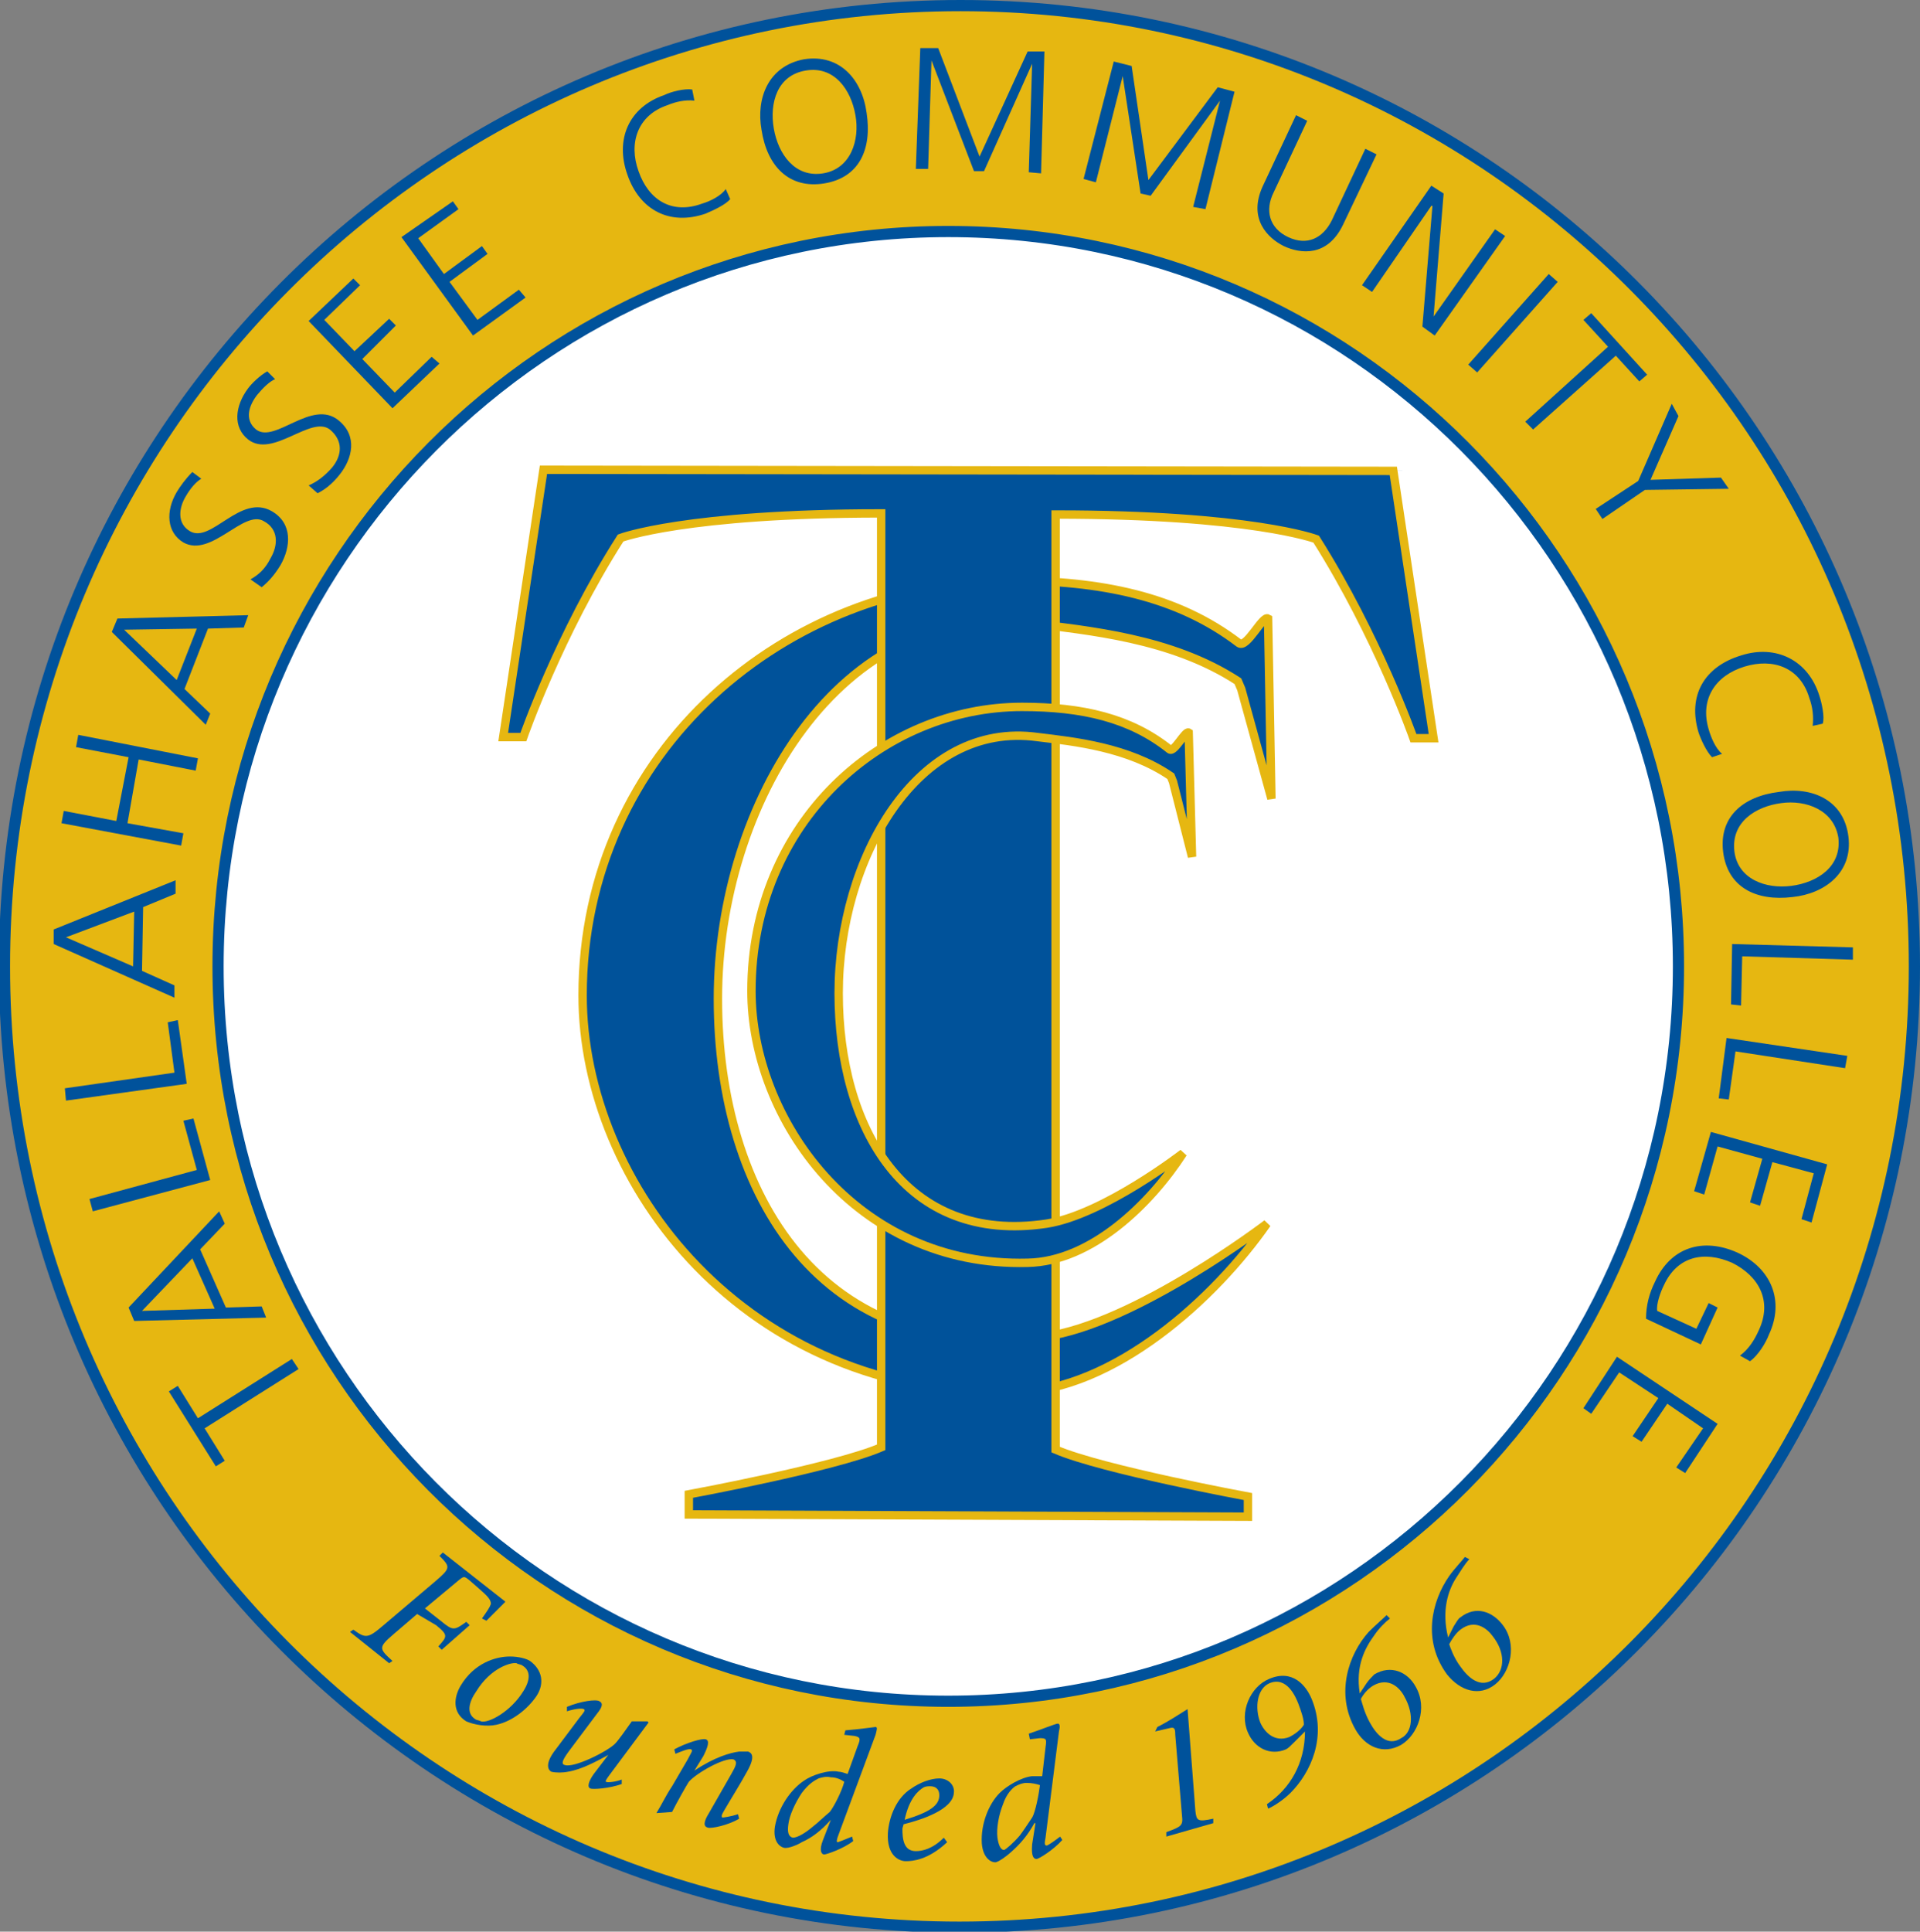 <?xml version="1.0" encoding="utf-8"?>
<!-- Generator: Adobe Illustrator 21.1.0, SVG Export Plug-In . SVG Version: 6.00 Build 0)  -->
<svg id="TCCLogo" xmlns="http://www.w3.org/2000/svg" viewBox="0 0 171.7 172.7">
	<rect x="0" y="0" width="171.7" height="172.7" fill="#808080" stroke="none"/>
	<circle fill="#FFFFFF" cx="85.3" cy="83.6" r="72.8"/>
		<path fill="#E6B711" stroke="#00529B" d="M171.2,86.4c0,47.4-38.2,85.9-85.4,85.9c-47.1,0-85.4-38.4-85.4-85.9S38.7,0.5,85.9,0.5
			C133,0.5,171.2,38.9,171.2,86.4z M84.8,20.7c-36,0-65.3,29.4-65.3,65.7c0,36.3,29.2,65.7,65.3,65.7c36,0,65.3-29.4,65.3-65.7
			C150.1,50.1,120.9,20.7,84.8,20.7z"/>
		<path fill="#00529A" stroke="#E6B711" stroke-width="0.75" d="M113.7,71.4l-2.7-9.8l-0.3-0.7c-6-3.9-13.4-4.5-18.6-5.2
			c-16.9-2.1-27.9,16.1-27.9,33.6c0,17.6,9.3,32.9,29.2,30.2c8.1-1.1,19.9-10.1,19.9-10.1c-4.6,6.6-13.6,14.9-22.6,15.1
			C66.6,125,52.1,105.8,52.1,89c0-22,18.4-37.1,38-37.1c8.4,0,15.2,1.4,20.7,5.6c0.7,0.5,2.1-2.5,2.6-2.2L113.7,71.4z"/>
		<path fill="#00529A" stroke="#E6B711" stroke-width="0.75" d="M61.6,135.4v-1.8c0,0,13-2.4,17.2-4.2l0-83.5
			c-17.5,0-23.3,2.2-23.3,2.2c-5.5,8.6-8.7,17.8-8.7,17.8l-1.8,0l3.6-23.9l76,0.1l3.6,23.9l-1.8,0c0,0-3.2-9.1-8.7-17.8
			c0,0-5.8-2.2-23.3-2.2l0,83.6c4.2,1.8,17.2,4.2,17.2,4.2v1.8L61.6,135.4z"/>
		<path fill="#00529A" stroke="#E6B711" stroke-width="0.75" d="M106.6,76.6l-1.7-6.7l-0.2-0.5c-3.8-2.6-8.6-3.1-11.9-3.5
			C82,64.4,75,76.8,75,88.8c0,12,5.9,22.5,18.6,20.6c5.1-0.8,12.2-6.3,12.2-6.3c-2.9,4.5-8.2,9.7-13.9,9.8
			c-15.4,0.4-24.7-12.9-24.7-24.3c0-15.1,11.7-25.4,24.2-25.4c5.4,0,9.7,1,13.2,3.8c0.4,0.3,1.4-1.7,1.7-1.5L106.6,76.6z"/>
		<polyline fill="#00529B" points="18.3,127.7 20.1,130.6 19.3,131.1 15.1,124.4 15.9,123.9 17.7,126.8 26.1,121.5 26.7,122.4 
			18.3,127.7 		"/>
		<path fill="#00529B" d="M12.7,117.2l6.5-0.2l-2-4.5L12.7,117.2 M12,118.1l-0.5-1.2l8.1-8.6l0.5,1.1l-2.2,2.3l2.3,5.2l3.2-0.1
			l0.4,1L12,118.1z"/>
		<polyline fill="#00529B" points="8.3,108.3 8,107.2 17.6,104.6 16.4,100.2 17.3,100 18.8,105.5 8.3,108.3 		"/>
		<polyline fill="#00529B" points="5.9,98.4 5.8,97.3 15.6,95.9 15,91.4 15.9,91.2 16.7,96.9 5.9,98.4 		"/>
		<path fill="#00529B" d="M5.9,83.8l6,2.6l0.1-4.9L5.9,83.8 M4.8,84.4l0-1.3l10.9-4.4l0,1.2l-2.9,1.2l-0.1,5.7l2.9,1.3l0,1.1
			L4.8,84.4z"/>
		<polyline fill="#00529B" points="5.5,73.6 5.7,72.5 10.4,73.4 11.5,67.7 6.8,66.8 7,65.7 17.7,67.8 17.5,68.9 12.4,67.9 
			11.4,73.6 16.4,74.5 16.2,75.6 5.5,73.6 		"/>
		<path fill="#00529B" d="M11.1,56.3l4.7,4.5l1.8-4.6L11.1,56.3 M10,56.5l0.5-1.2L22.2,55l-0.4,1.1l-3.2,0.1l-2.1,5.4l2.3,2.2
			l-0.4,1L10,56.5z"/>
		<path fill="#00529B" d="M22.4,51.8c0.7-0.4,1.3-0.9,1.8-1.9c0.7-1.2,0.7-2.6-0.6-3.3c-1.8-1.1-4.7,3.3-7.2,1.9
			c-1.5-0.9-1.6-2.8-0.6-4.5c0.3-0.5,0.8-1.2,1.4-1.8l0.8,0.6c-0.5,0.3-1,0.9-1.4,1.6c-0.6,1-0.8,2.4,0.4,3.1
			c1.9,1.1,4.5-3.4,7.3-1.8c1.9,1.1,1.7,3.2,0.8,4.8c-0.6,1-1.2,1.6-1.7,2L22.4,51.8"/>
		<path fill="#00529B" d="M27.6,43.4c0.7-0.3,1.4-0.8,2.1-1.6c0.9-1.1,1-2.4-0.2-3.4c-1.7-1.3-5.1,2.6-7.3,0.9c-1.4-1.1-1.2-3,0-4.6
			c0.3-0.4,1-1.1,1.7-1.5l0.7,0.7c-0.5,0.2-1.1,0.8-1.6,1.4c-0.7,0.9-1.2,2.2-0.1,3.1c1.7,1.3,5-2.8,7.4-0.8
			c1.7,1.4,1.2,3.4,0.1,4.8c-0.7,0.9-1.4,1.4-2,1.7L27.6,43.4"/>
		<polyline fill="#00529B" points="27.6,28.7 31.6,24.9 32.2,25.5 29,28.6 31.7,31.4 34.8,28.5 35.4,29.1 32.4,32.1 35.3,35.1 
			38.6,31.9 39.3,32.5 35.1,36.5 27.6,28.7 		"/>
		<polyline fill="#00529B" points="35.9,21.2 40.5,18 41,18.7 37.4,21.3 39.7,24.5 43.1,22 43.6,22.7 40.2,25.2 42.7,28.6 
			46.4,25.9 47,26.6 42.3,30 35.9,21.2 		"/>
		<path fill="#00529B" d="M62.1,9c-0.8-0.1-1.7,0.1-2.4,0.4c-2.7,0.9-3.5,3.4-2.6,5.9c0.9,2.6,3,3.9,5.7,2.9
			c0.7-0.2,1.7-0.7,2.1-1.3l0.4,0.9c-0.4,0.5-1.5,1-2.2,1.3c-3.2,1.1-5.9-0.3-7-3.5c-1.1-3.1,0.1-6,3.3-7.1C60,8.2,61.2,7.9,61.9,8
			L62.1,9"/>
		<path fill="#00529B" d="M69.2,11.5c0.4,2.3,1.9,4.4,4.4,4c2.5-0.4,3.3-3,2.9-5.2c-0.4-2.3-1.9-4.4-4.4-4
			C69.5,6.7,68.8,9.2,69.2,11.5 M71.9,5.3c3.2-0.5,5.2,1.8,5.6,4.8c0.5,3.3-0.7,5.8-3.8,6.3c-3.1,0.5-5.1-1.5-5.6-4.8
			C67.6,8.8,68.7,5.9,71.9,5.3z"/>
		<polyline fill="#00529B" points="82.3,4.3 83.9,4.3 87.6,14 91.9,4.6 93.4,4.6 93.1,15.5 92,15.4 92.3,5.7 92.3,5.7 88,15.3 
			87.1,15.3 83.3,5.4 83.3,5.4 83,15.1 81.9,15.1 82.3,4.3 		"/>
		<polyline fill="#00529B" points="99.6,5.5 101.2,5.9 102.7,16.1 108.9,7.8 110.4,8.2 107.8,18.7 106.7,18.5 109.1,9 109.1,9 
			102.9,17.5 102,17.3 100.4,6.8 100.4,6.8 98,16.3 96.9,16 99.6,5.5 		"/>
		<path fill="#00529B" d="M120.1,20.1c-1.4,2.9-3.8,2.6-5.3,1.9c-1.4-0.7-3.2-2.4-1.9-5.3l3-6.4l1,0.5l-3,6.4
			c-0.8,1.6-0.4,3.2,1.3,4c1.7,0.8,3.1,0.1,3.9-1.5l3-6.4l1,0.5L120.1,20.1"/>
		<polyline fill="#00529B" points="128,16.6 129.1,17.3 128.2,28.3 128.2,28.3 133.7,20.5 134.6,21.1 128.3,30 127.2,29.2 
			128.1,18.4 128,18.4 122.7,26.1 121.8,25.5 128,16.6 		"/>
		<polyline fill="#00529B" points="138.5,24.5 139.3,25.2 132.1,33.3 131.3,32.6 138.5,24.5 		"/>
		<polyline fill="#00529B" points="143.8,31 141.6,28.6 142.3,28 147.3,33.5 146.6,34.1 144.5,31.8 137.1,38.4 136.4,37.7 143.8,31 
					"/>
		<polyline fill="#00529B" points="146.5,43 149.5,36.1 150.1,37.2 147.6,42.9 153.9,42.7 154.6,43.7 147.1,43.8 143.3,46.4 
			142.7,45.5 146.5,43 		"/>
		<path fill="#00529B" d="M162.1,64.9c0.1-0.8,0-1.7-0.3-2.5c-0.8-2.7-3.2-3.6-5.8-2.8c-2.6,0.8-4,2.9-3.2,5.6
			c0.2,0.7,0.6,1.7,1.2,2.2l-0.9,0.3c-0.5-0.5-1-1.6-1.2-2.2c-1-3.3,0.5-5.9,3.8-6.9c3.1-1,6,0.4,7,3.6c0.2,0.6,0.5,1.9,0.3,2.5
			L162.1,64.9"/>
		<path fill="#00529B" d="M159.3,71.8c-2.3,0.3-4.5,1.7-4.2,4.3c0.3,2.5,2.8,3.4,5.1,3.1c2.3-0.3,4.5-1.7,4.2-4.3
			C164,72.4,161.5,71.5,159.3,71.8 M165.3,74.8c0.4,3.2-2.1,5.1-5,5.4c-3.3,0.4-5.8-0.9-6.2-4c-0.4-3.1,1.7-5,5-5.4
			C162,70.3,164.9,71.5,165.3,74.8z"/>
		<polyline fill="#00529B" points="165.7,84.7 165.7,85.8 155.8,85.5 155.7,89.9 154.8,89.8 154.9,84.4 165.7,84.7 		"/>
		<polyline fill="#00529B" points="165.2,94.4 165,95.5 155.2,94 154.6,98.3 153.7,98.2 154.4,92.8 165.2,94.4 		"/>
		<polyline fill="#00529B" points="163.4,104.1 162,109.3 161.1,109 162.2,104.9 158.5,103.9 157.4,107.8 156.5,107.5 157.6,103.6 
			153.6,102.5 152.4,106.8 151.5,106.5 153,101.2 163.4,104.1 		"/>
		<path fill="#00529B" d="M151.7,118.8l1.1-2.3l0.8,0.4l-1.5,3.3l-4.9-2.3c0-1.2,0.3-2.3,0.8-3.3c1.4-3.1,4.3-4,7.4-2.6
			c3,1.4,4.2,4.3,2.8,7.3c-0.3,0.8-1,1.9-1.7,2.4l-0.9-0.5c0.8-0.6,1.3-1.4,1.7-2.3c1.2-2.6,0-4.8-2.4-6c-2.5-1.1-4.9-0.6-6.1,2
			c-0.3,0.6-0.7,1.7-0.6,2.3L151.7,118.8"/>
		<polyline fill="#00529B" points="153.6,127.3 150.7,131.7 149.9,131.2 152.3,127.7 149.1,125.5 146.8,128.9 146,128.4 148.3,125 
			144.8,122.7 142.3,126.4 141.6,125.9 144.6,121.3 153.6,127.3 		"/>
		<path fill="#00529B" d="M37.3,144.3l-2.1,1.8c-1.4,1.2-1.3,1.3-0.1,2.4l-0.3,0.2l-3.5-2.8l0.3-0.2c1.1,0.8,1.3,0.8,2.7-0.4
			l4.6-3.9c1.4-1.2,1.4-1.3,0.4-2.3l0.3-0.3l5.6,4.4c-0.2,0.2-1.1,1.1-1.7,1.7l-0.4-0.2c0.5-0.7,0.7-1,0.8-1.3
			c0-0.4-0.3-0.7-1.1-1.4l-0.8-0.7c-0.5-0.4-0.5-0.4-1,0l-3,2.5l1.4,1.1c1.1,0.9,1.2,0.9,2.3,0.1l0.3,0.3l-2.5,2.2l-0.3-0.3
			c0.8-0.9,0.9-1-0.2-1.9L37.3,144.3"/>
		<path fill="#00529B" d="M42.5,153.7c0.1,0.1,0.4,0.1,0.5,0.2c0.7,0.2,2.7-0.9,3.8-2.7c0.7-1.1,0.6-1.9-0.1-2.3
			c-0.1-0.1-0.4-0.1-0.5-0.2c-0.5-0.1-2.3,0.4-3.6,2.5C41.9,152.2,41.7,153.2,42.5,153.7 M48,151.6c-0.8,1.2-2.2,2.3-3.6,2.6
			c-0.9,0.2-2,0-2.7-0.3c-1.3-0.8-1.1-2.2-0.5-3.2c1.2-2,3.1-2.6,4.4-2.6c0.8,0,1.5,0.2,1.8,0.4C48.5,149.3,48.7,150.5,48,151.6z"/>
		<path fill="#00529B" d="M57.9,153.9l0.1,0.1l-3.5,4.7c-0.3,0.4-0.4,0.6-0.3,0.6c0.1,0.1,0.9,0,1.4-0.2l0,0.4
			c-1.1,0.4-2.6,0.5-2.8,0.4c-0.3-0.1-0.2-0.6,0.3-1.3l1.3-1.7l0,0c-1.1,0.6-2.4,1.3-3.6,1.5c-0.5,0.1-1.1,0.1-1.5,0
			c-0.2-0.1-0.7-0.6,0.4-2l2.1-2.8c0.4-0.5,0.6-0.7,0.4-0.8c-0.2-0.1-0.9,0-1.5,0.2l0-0.4c1.2-0.5,2.6-0.7,2.9-0.5
			c0.4,0.2,0.2,0.6-0.2,1.1l-2.4,3.2c-0.6,0.8-0.9,1.3-0.5,1.4c0.8,0.3,3.8-1.2,4.5-1.9c0.3-0.3,1-1.3,1.5-2L57.9,153.9"/>
		<path fill="#00529B" d="M58.7,162.1c0.5-0.8,0.8-1.5,1.4-2.4l1.4-2.4c0.3-0.6,0.5-0.8,0.3-0.9c-0.2-0.1-0.9,0.2-1.4,0.4l-0.1-0.4
			c1.1-0.6,2.5-1,2.8-0.9c0.4,0.1,0.2,0.7-0.2,1.5l-0.8,1.3l0,0c1.8-1.2,3.2-1.6,4-1.7c0.4,0,0.6,0,0.8,0c0.3,0.1,0.7,0.4-0.1,1.8
			c-0.6,1.1-1.3,2.2-2,3.4c-0.3,0.5-0.3,0.6-0.2,0.7c0.1,0,0.8-0.1,1.4-0.3l0.1,0.4c-1,0.6-2.5,0.9-2.8,0.8
			c-0.4-0.1-0.4-0.5,0.1-1.3l2-3.5c0.4-0.7,0.6-1.1,0.2-1.3c-0.8-0.2-3.3,1.2-4,2c-0.2,0.3-1.1,1.9-1.5,2.7L58.7,162.1"/>
		<path fill="#00529B" d="M72.7,163.3c0.4-0.3,0.9-0.8,1.5-1.3c0.4-0.5,1.1-1.9,1.3-2.7c-0.3-0.2-0.7-0.4-1.2-0.4
			c-0.4-0.1-0.8,0-1.1,0.1c-0.4,0.2-0.9,0.5-1.5,1.3c-0.6,0.9-1.1,2-1.2,2.8c-0.1,0.7,0,1.1,0.4,1.2C71.3,164.3,72,163.9,72.7,163.3
			 M75.6,154.7c1.3-0.1,2.6-0.3,2.7-0.3c0.2,0,0.1,0.3,0,0.7c-1.1,3-2.2,5.9-3.3,8.9c-0.2,0.5-0.2,0.7-0.1,0.7
			c0.1,0,0.8-0.3,1.3-0.5l0.1,0.4c-0.9,0.7-2.4,1.2-2.6,1.2c-0.2,0-0.5-0.3-0.1-1.3l0.7-1.8l0,0c-0.9,1-1.7,1.6-2.6,2
			c-0.3,0.2-1.2,0.6-1.6,0.5c-0.4-0.1-1-0.6-0.8-1.9c0.3-1.7,1.4-3.3,2.6-4.1c0.7-0.5,2.2-1,3.1-0.8c0.2,0,0.5,0.1,0.8,0.2l0.9-2.5
			c0.3-0.7,0.2-0.8-0.3-0.9l-0.9-0.1L75.6,154.7z"/>
		<path fill="#00529B" d="M84,160.5c0-0.6-0.4-0.8-0.8-0.8c-0.2,0-0.4,0-0.6,0.1c-0.5,0.3-1.3,1-1.7,2.9C83.2,162,84,161.4,84,160.5
			 M84.7,164.7c-1.7,1.6-3.1,1.7-3.7,1.7c-0.6,0-1.7-0.5-1.6-2.5c0.1-1.5,0.8-3.2,2.1-4c0.7-0.5,1.7-0.9,2.5-0.9
			c0.8,0,1.4,0.6,1.3,1.3c-0.1,1.5-2.9,2.4-4.5,2.8c0,0.1-0.1,0.3-0.1,0.4c0,0.9,0.1,2,1.2,2c0.6,0,1.5-0.2,2.5-1.2L84.7,164.7z"/>
		<path fill="#00529B" d="M91.2,164.1c0.3-0.4,0.7-1,1.1-1.6c0.3-0.5,0.6-2.1,0.7-2.9c-0.3-0.1-0.7-0.2-1.2-0.2
			c-0.4,0-0.8,0.2-1,0.3c-0.3,0.2-0.8,0.7-1.1,1.6c-0.4,1-0.6,2.2-0.5,3c0.1,0.7,0.3,1.1,0.6,1.1C90,165.3,90.6,164.8,91.2,164.1
			 M92,155c1.2-0.4,2.4-0.9,2.6-0.9c0.2,0,0.2,0.3,0.1,0.7c-0.4,3.2-0.8,6.3-1.2,9.5c-0.1,0.5-0.1,0.7,0.1,0.7
			c0.1,0,0.7-0.4,1.2-0.8l0.2,0.3c-0.8,0.9-2.1,1.7-2.3,1.7c-0.2,0-0.5-0.1-0.4-1.3l0.3-1.9l-0.1,0c-0.6,1.1-1.3,1.9-2.1,2.6
			c-0.2,0.2-1.1,0.9-1.4,0.9c-0.4,0-1.1-0.4-1.2-1.7c-0.1-1.7,0.6-3.5,1.6-4.5c0.6-0.6,1.9-1.4,2.9-1.5c0.2,0,0.5,0,0.9,0l0.3-2.6
			c0.1-0.7,0.1-0.8-0.5-0.8l-0.9,0.1L92,155z"/>
		<path fill="#00529B" d="M103.5,154.4c1-0.5,1.9-1.1,2.7-1.6l0.7,9.1c0.1,0.9,0.2,1,1.6,0.7l0,0.4l-4.2,1.2l0-0.4
			c1.4-0.5,1.5-0.6,1.4-1.5l-0.6-7.2c0-0.6-0.1-0.7-0.5-0.6l-1.3,0.3L103.5,154.4"/>
		<path fill="#00529B" d="M112.7,154c0.4,0.9,1.3,1.8,2.6,1.3c0.4-0.2,1-0.6,1.3-1.1c0-0.5-0.2-1.1-0.5-1.9c-0.2-0.5-1-2.5-2.6-1.8
			C112.4,151,112.2,152.7,112.7,154 M113.3,161.3c2.1-1.4,3.4-3.7,3.4-6.5l-1,1c-0.3,0.3-0.5,0.5-0.7,0.6c-1.4,0.6-2.8-0.1-3.4-1.5
			c-0.8-1.8,0.2-4.1,1.9-4.8c2.1-0.9,3.3,0.6,3.8,1.8c1.4,3.4-0.1,6.6-1.9,8.4c-0.6,0.6-1.5,1.2-2,1.4L113.3,161.3z"/>
		<path fill="#00529B" d="M125.6,151.7c-0.4-0.8-1.4-1.8-2.8-1c-0.5,0.3-0.9,0.8-1.1,1.2c0.1,0.3,0.3,1.2,0.8,2.1
			c0.6,1.1,1.6,2.2,2.8,1.4C126.3,154.9,126.5,153.3,125.6,151.7 M124.3,144.7c-0.4,0.3-1,0.9-1.4,1.5c-0.8,1.1-1.7,2.7-1.3,5.2
			l0.6-0.9c0.2-0.3,0.5-0.6,0.7-0.8c1.5-0.9,3-0.2,3.7,1.1c1.1,1.9,0.2,4.3-1.3,5.2c-1.6,0.9-3.2,0.2-4.1-1.4
			c-1.8-3.2-0.6-6.7,1.2-8.7c0.6-0.6,1.3-1.2,1.6-1.5L124.3,144.7z"/>
		<path fill="#00529B" d="M133.5,146.3c-0.5-0.7-1.6-1.6-2.9-0.6c-0.4,0.3-0.8,0.9-1,1.3c0.1,0.3,0.4,1.2,1,2c0.7,1,1.8,2,3,1.1
			C134.6,149.3,134.6,147.7,133.5,146.3 M131.4,139.4c-0.4,0.4-0.8,1.1-1.2,1.7c-0.7,1.1-1.3,2.9-0.7,5.3l0.5-1
			c0.2-0.3,0.4-0.7,0.6-0.8c1.4-1.1,2.9-0.5,3.8,0.7c1.3,1.7,0.7,4.2-0.7,5.3c-1.4,1.1-3.1,0.6-4.3-0.9c-2.2-3-1.4-6.5,0.2-8.8
			c0.5-0.7,1.1-1.3,1.4-1.7L131.4,139.4z"/>
</svg>
